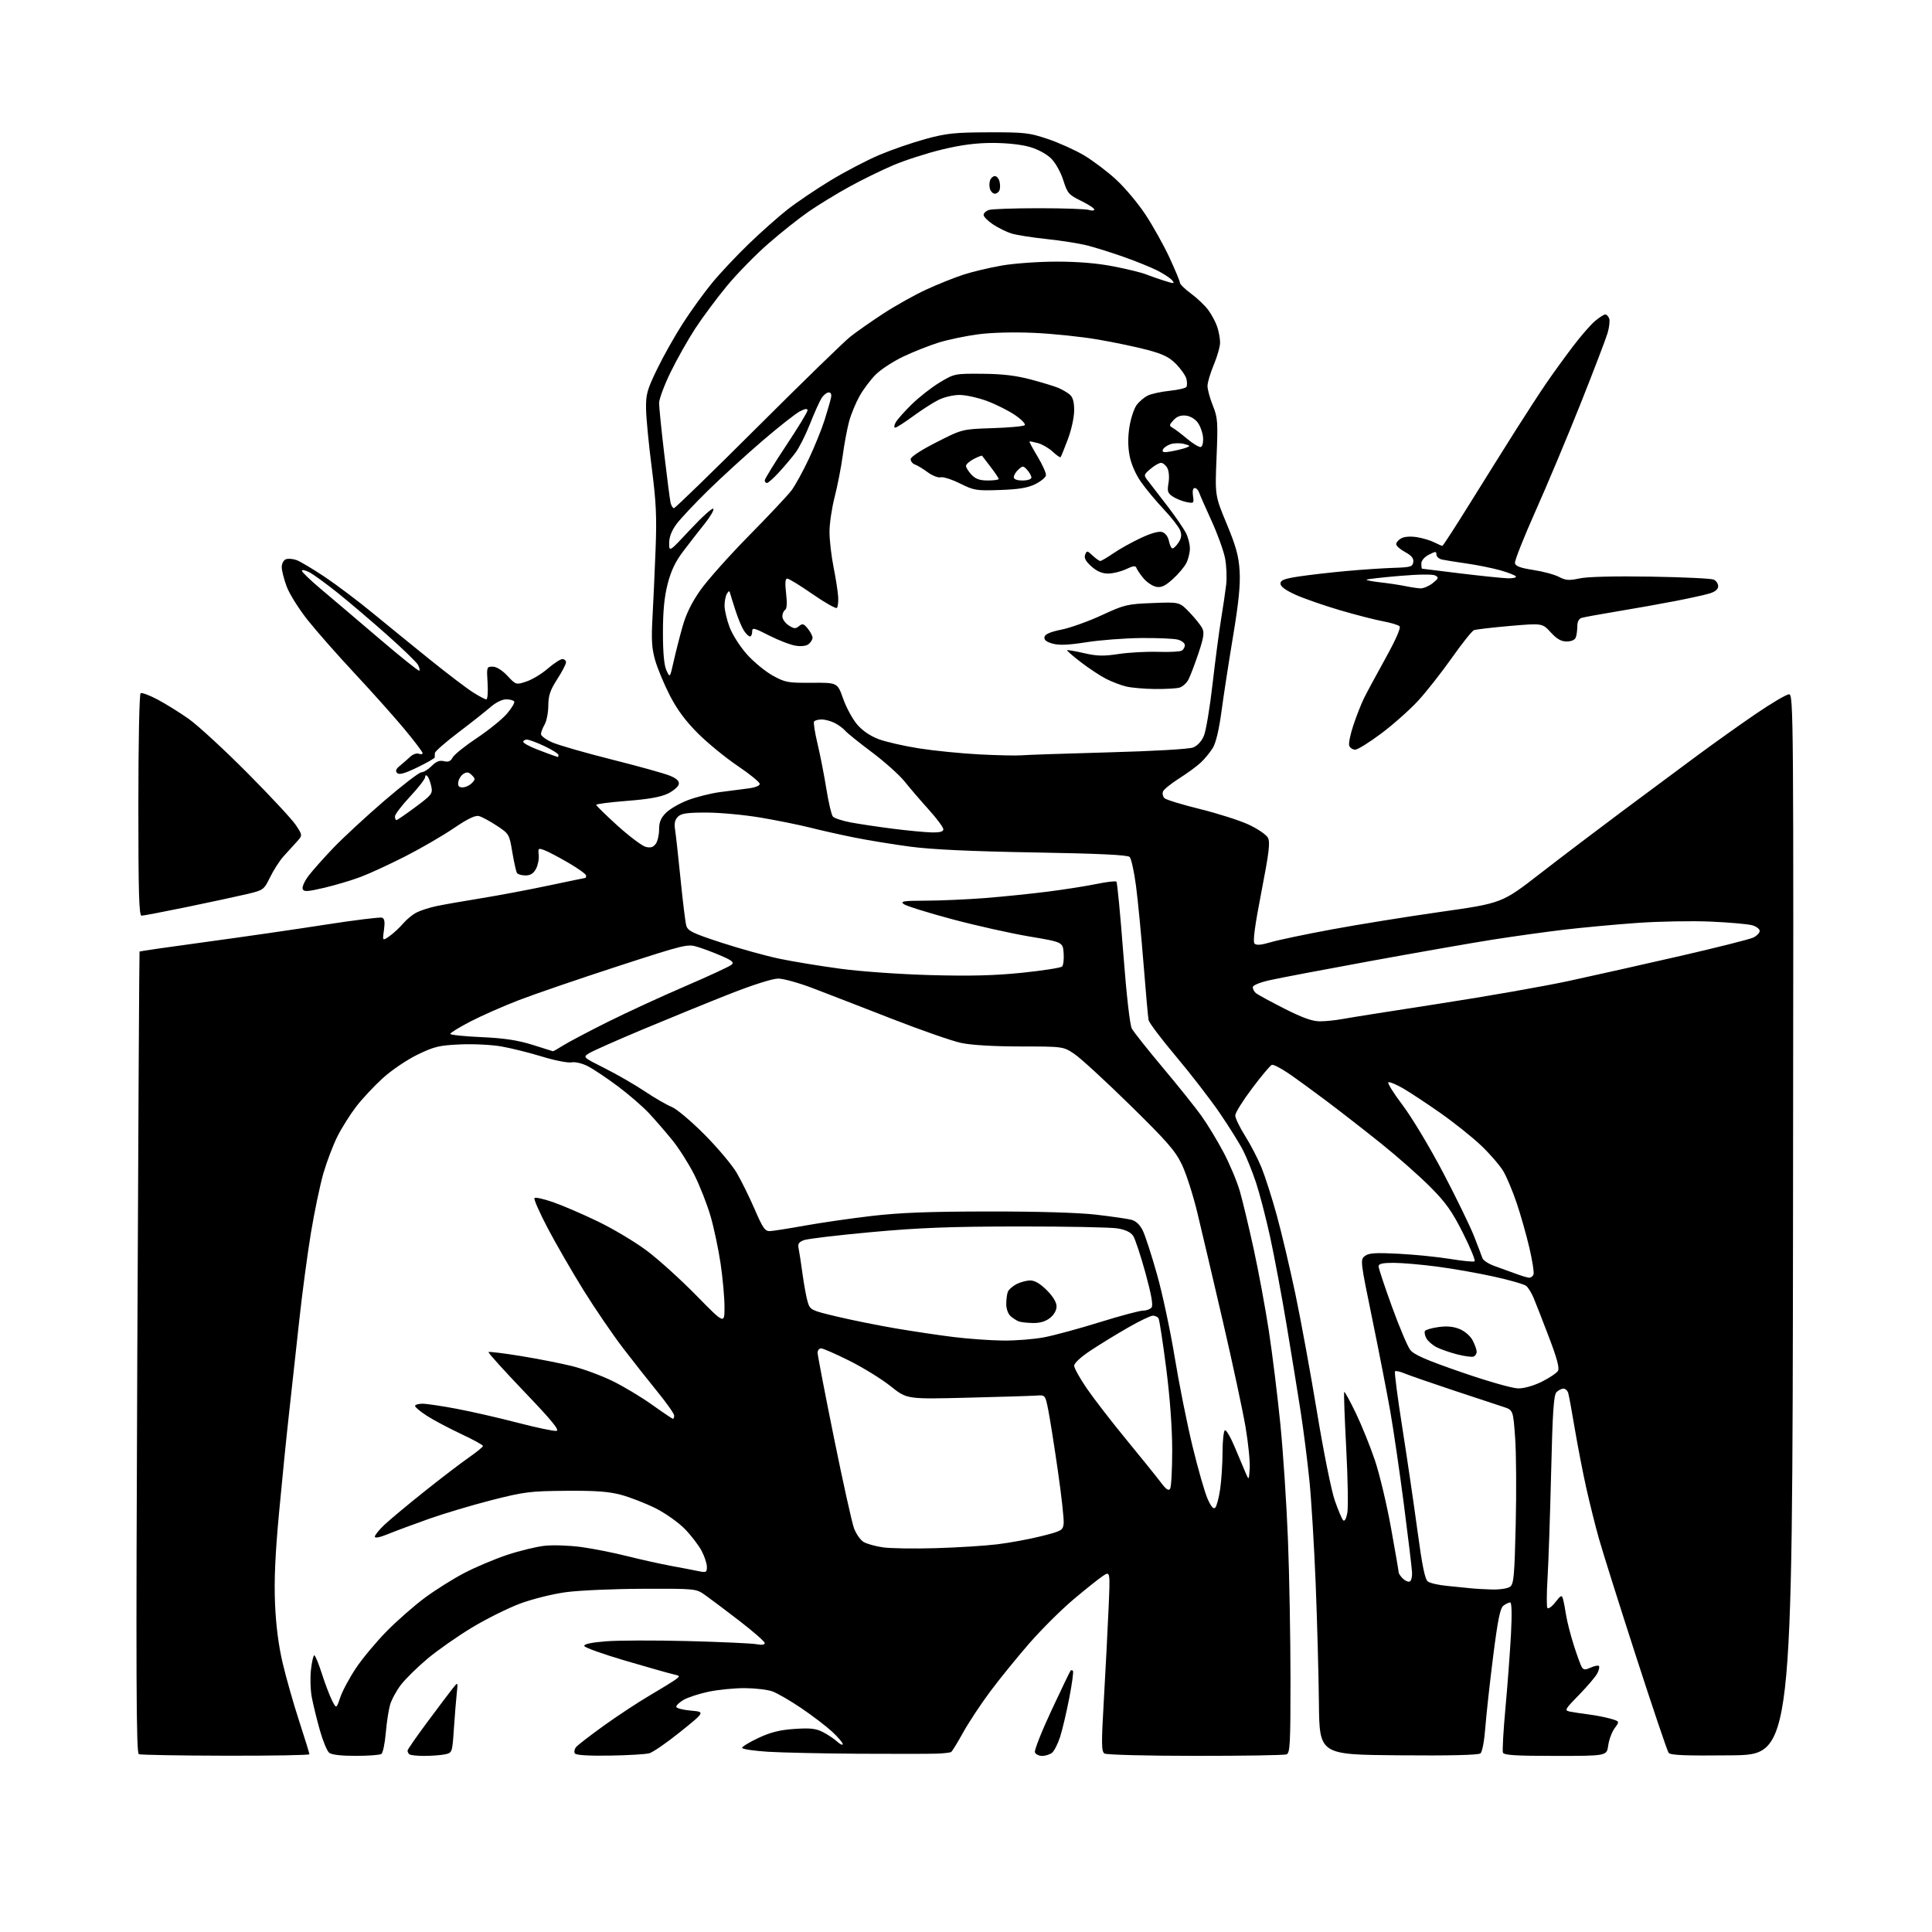 <?xml version="1.0" encoding="UTF-8" standalone="no"?>
<svg 
  version="1.1" 
  xmlns="http://www.w3.org/2000/svg" 
  xmlns:xlink="http://www.w3.org/1999/xlink" 
  xmlns:svg="http://www.w3.org/2000/svg"
  xmlns:rdf="http://www.w3.org/1999/02/22-rdf-syntax-ns#"
  xmlns:cc="http://creativecommons.org/ns#"
  xmlns:dc="http://purl.org/dc/elements/1.1/"
  viewBox="0 0 768 768"
  width="768"
  height="768"
>
<style>svg {background-color: white; }</style>"
<path stroke="none" fill="black" fill-rule="evenodd" d="M89.75,697.92C71.46,697.88 55.91,697.61 55.20,697.32C54.13,696.89 54.02,667.94 54.58,537.65C54.96,450.12 55.36,378.39 55.47,378.25C55.58,378.11 67.49,376.39 81.94,374.43C96.39,372.47 117.72,369.39 129.35,367.57C140.98,365.76 151.11,364.51 151.87,364.79C152.87,365.17 153.07,366.47 152.63,369.71C152.02,374.12 152.02,374.12 154.93,372.05C156.53,370.91 158.93,368.68 160.27,367.09C161.60,365.51 164.00,363.54 165.60,362.73C167.19,361.91 170.75,360.77 173.50,360.19C176.25,359.61 184.22,358.21 191.20,357.08C198.19,355.95 210.30,353.67 218.11,352.01C225.92,350.36 232.47,349.00 232.66,349.00C232.85,349.00 233.00,348.57 233.00,348.04C233.00,347.52 229.89,345.27 226.09,343.06C222.30,340.84 217.99,338.57 216.52,338.01C213.98,337.04 213.86,337.13 214.15,339.89C214.32,341.48 213.83,343.95 213.06,345.39C212.07,347.24 210.85,348.00 208.89,348.00C207.37,348.00 205.84,347.54 205.49,346.98C205.14,346.42 204.32,342.71 203.65,338.73C202.46,331.60 202.37,331.45 197.47,328.22C194.74,326.42 191.55,324.70 190.39,324.40C188.92,324.02 185.92,325.47 180.39,329.22C176.05,332.17 167.43,337.18 161.22,340.35C155.02,343.52 146.97,347.23 143.34,348.60C139.71,349.96 133.17,351.91 128.80,352.93C122.11,354.49 120.77,354.56 120.32,353.38C120.02,352.61 121.04,350.30 122.58,348.24C124.13,346.18 128.57,341.18 132.45,337.12C136.33,333.06 145.45,324.63 152.71,318.37C159.98,312.12 166.64,307.00 167.51,307.00C168.38,307.00 170.22,305.87 171.60,304.49C173.41,302.68 174.76,302.15 176.47,302.58C178.22,303.02 179.12,302.64 179.94,301.11C180.55,299.97 184.89,296.48 189.59,293.36C194.28,290.23 199.65,285.89 201.53,283.69C203.40,281.50 204.70,279.33 204.41,278.86C204.12,278.38 202.67,278.00 201.19,278.00C199.62,278.00 197.04,279.28 195.00,281.06C193.07,282.74 187.34,287.27 182.25,291.13C177.16,294.99 172.95,298.67 172.88,299.32C172.82,299.97 172.79,300.76 172.83,301.08C172.86,301.40 169.76,303.18 165.94,305.03C160.85,307.49 158.69,308.09 157.88,307.28C157.07,306.47 157.38,305.68 159.04,304.34C160.28,303.33 162.12,301.72 163.13,300.77C164.13,299.82 165.64,299.31 166.48,299.63C167.31,299.95 167.99,299.83 167.99,299.36C167.98,298.89 164.71,294.58 160.74,289.80C156.76,285.01 147.91,275.11 141.09,267.80C134.26,260.48 125.81,250.90 122.32,246.50C118.82,242.10 115.07,236.12 113.98,233.21C112.89,230.30 112.00,226.80 112.00,225.43C112.00,224.04 112.73,222.66 113.65,222.31C114.55,221.96 116.50,222.13 117.97,222.68C119.44,223.24 124.43,226.22 129.07,229.31C133.71,232.41 142.22,238.82 148.00,243.57C153.78,248.32 164.12,256.74 171.00,262.28C177.88,267.82 185.50,273.62 187.95,275.17C190.39,276.73 192.81,278.00 193.31,278.00C193.82,278.00 194.05,275.09 193.82,271.50C193.42,265.17 193.47,265.00 195.83,265.00C197.33,265.00 199.58,266.39 201.70,268.64C205.13,272.28 205.13,272.28 209.26,270.91C211.54,270.16 215.36,267.85 217.76,265.77C220.16,263.70 222.77,262.00 223.56,262.00C224.35,262.00 225.00,262.58 225.00,263.28C225.00,263.99 223.43,267.01 221.50,270.00C218.71,274.33 217.99,276.45 217.96,280.47C217.95,283.23 217.29,286.62 216.50,288.00C215.71,289.38 215.05,291.09 215.04,291.81C215.02,292.52 217.03,294.01 219.52,295.11C222.00,296.21 232.70,299.29 243.30,301.95C253.89,304.61 264.27,307.50 266.36,308.38C269.03,309.49 270.06,310.49 269.83,311.73C269.65,312.70 267.70,314.38 265.50,315.46C262.70,316.82 257.82,317.70 249.25,318.36C242.51,318.89 237.00,319.59 237.00,319.93C237.00,320.28 240.84,324.02 245.53,328.27C250.22,332.51 255.24,336.27 256.68,336.64C258.61,337.12 259.67,336.80 260.66,335.46C261.40,334.45 262.00,331.87 262.00,329.73C262.00,326.82 262.69,325.15 264.76,323.08C266.28,321.56 270.22,319.30 273.51,318.05C276.81,316.81 282.43,315.39 286.00,314.90C289.57,314.41 294.64,313.76 297.25,313.44C300.10,313.10 302.00,312.37 302.00,311.62C302.00,310.93 298.06,307.71 293.25,304.47C288.44,301.23 281.33,295.41 277.45,291.54C272.54,286.63 269.16,282.08 266.29,276.50C264.03,272.10 261.41,265.83 260.47,262.58C259.10,257.84 258.88,254.43 259.37,245.58C259.71,239.48 260.26,227.30 260.60,218.50C261.11,205.35 260.83,199.54 259.07,185.87C257.89,176.73 256.88,166.28 256.82,162.65C256.72,156.75 257.19,155.05 261.20,146.75C263.67,141.64 268.30,133.42 271.48,128.49C274.66,123.55 279.86,116.36 283.03,112.51C286.19,108.65 292.77,101.66 297.64,96.96C302.51,92.26 309.46,86.09 313.09,83.25C316.71,80.41 324.42,75.21 330.22,71.69C336.02,68.18 344.76,63.61 349.63,61.56C354.51,59.50 362.77,56.65 368.00,55.23C376.25,52.98 379.54,52.64 393.00,52.60C407.26,52.56 409.14,52.77 416.50,55.25C420.90,56.73 427.37,59.65 430.87,61.72C434.38,63.80 440.11,68.12 443.61,71.33C447.11,74.53 452.40,80.83 455.36,85.33C458.33,89.82 462.61,97.50 464.88,102.39C467.14,107.28 469.02,111.78 469.04,112.39C469.06,113.00 471.06,114.96 473.48,116.73C475.90,118.51 478.97,121.44 480.30,123.23C481.63,125.03 483.24,128.03 483.86,129.90C484.49,131.77 485.00,134.59 485.00,136.18C485.00,137.76 483.88,141.73 482.50,145.00C481.13,148.27 480.00,152.06 480.00,153.43C480.00,154.80 480.95,158.31 482.12,161.21C484.07,166.08 484.18,167.71 483.60,181.76C482.97,197.02 482.97,197.02 487.64,208.26C491.37,217.25 492.40,221.00 492.77,227.00C493.10,232.48 492.40,239.49 490.15,253.00C488.45,263.18 486.38,276.61 485.55,282.86C484.57,290.15 483.33,295.34 482.08,297.36C481.01,299.09 478.87,301.69 477.32,303.14C475.77,304.60 471.89,307.44 468.69,309.46C465.50,311.48 462.63,313.81 462.31,314.63C461.99,315.46 462.25,316.65 462.87,317.27C463.50,317.90 469.86,319.85 477.01,321.61C484.16,323.38 492.90,326.17 496.42,327.82C499.95,329.47 503.36,331.80 504.01,333.01C504.97,334.80 504.48,338.81 501.41,354.63C498.77,368.25 497.96,374.36 498.70,375.10C499.44,375.84 501.36,375.67 505.13,374.55C508.08,373.67 519.05,371.37 529.50,369.44C539.95,367.50 559.43,364.37 572.78,362.47C597.07,359.02 597.07,359.02 612.28,347.22C620.65,340.73 635.38,329.56 645.00,322.39C654.62,315.23 667.90,305.36 674.50,300.48C681.10,295.59 691.64,288.09 697.92,283.80C704.20,279.51 710.16,276.00 711.17,276.00C712.94,276.00 713.00,282.97 712.75,486.75C712.50,697.50 712.50,697.50 688.39,697.77C669.84,697.97 664.05,697.74 663.30,696.77C662.77,696.07 656.88,678.62 650.21,658.00C643.54,637.38 636.95,616.45 635.56,611.50C634.17,606.55 631.92,597.55 630.57,591.50C629.22,585.45 627.17,574.88 626.01,568.00C624.86,561.12 623.68,554.71 623.39,553.75C623.10,552.79 622.25,552.00 621.50,552.00C620.76,552.00 619.51,552.63 618.73,553.41C617.62,554.52 617.17,561.22 616.59,585.66C616.18,602.62 615.54,621.38 615.17,627.35C614.80,633.31 614.78,638.64 615.11,639.18C615.45,639.72 616.86,638.72 618.25,636.94C620.48,634.09 620.84,633.93 621.31,635.61C621.61,636.65 622.16,639.52 622.54,642.00C622.92,644.48 624.30,649.88 625.61,654.00C626.92,658.12 628.37,662.09 628.84,662.80C629.51,663.84 630.22,663.86 632.34,662.89C633.81,662.22 635.27,661.93 635.59,662.25C635.90,662.57 635.62,663.88 634.97,665.16C634.31,666.45 631.05,670.29 627.73,673.69C621.98,679.57 621.80,679.91 624.09,680.39C625.41,680.66 628.75,681.17 631.50,681.51C634.25,681.86 638.16,682.62 640.18,683.20C643.86,684.27 643.86,684.27 641.85,686.98C640.75,688.47 639.60,691.56 639.29,693.85C638.74,698.00 638.74,698.00 618.34,698.00C602.50,698.00 597.83,697.71 597.44,696.70C597.16,695.98 597.61,687.99 598.44,678.95C599.27,669.90 600.25,656.76 600.63,649.75C601.05,641.79 600.94,637.00 600.34,637.00C599.81,637.00 598.61,637.56 597.67,638.25C596.33,639.23 595.43,643.64 593.54,658.50C592.22,668.95 590.82,681.66 590.44,686.73C590.04,692.06 589.22,696.40 588.50,697.00C587.69,697.67 576.35,697.94 555.88,697.76C524.50,697.50 524.50,697.50 524.29,677.00C524.17,665.73 523.59,644.35 523.00,629.50C522.40,614.65 521.29,596.20 520.51,588.50C519.74,580.80 518.16,568.42 517.01,561.00C515.86,553.58 513.34,538.05 511.41,526.50C509.48,514.95 506.54,499.26 504.88,491.64C503.21,484.02 500.70,474.35 499.30,470.14C497.90,465.94 495.62,460.25 494.24,457.50C492.86,454.75 488.66,448.00 484.90,442.50C481.14,437.00 473.32,426.88 467.53,420.00C461.73,413.12 456.81,406.60 456.58,405.50C456.36,404.40 455.45,394.27 454.56,383.00C453.67,371.73 452.33,357.85 451.58,352.16C450.83,346.48 449.70,341.30 449.06,340.66C448.25,339.85 436.98,339.31 411.20,338.86C386.20,338.43 370.51,337.70 362.00,336.58C355.12,335.67 345.00,334.02 339.50,332.91C334.00,331.80 326.06,330.02 321.87,328.95C317.67,327.89 308.89,326.12 302.37,325.01C295.84,323.91 286.14,323.01 280.82,323.01C273.10,323.00 270.80,323.34 269.47,324.67C268.27,325.87 267.96,327.34 268.35,329.79C268.66,331.69 269.63,340.50 270.52,349.37C271.40,358.24 272.43,366.60 272.81,367.95C273.42,370.06 275.32,370.98 286.80,374.73C294.10,377.11 304.45,379.98 309.79,381.10C315.13,382.22 326.02,384.01 334.00,385.08C342.22,386.19 357.81,387.29 370.00,387.62C385.80,388.05 395.44,387.80 406.38,386.68C414.56,385.83 421.68,384.72 422.19,384.21C422.71,383.69 422.99,381.30 422.81,378.89C422.50,374.51 422.50,374.51 409.09,372.25C401.71,371.01 387.87,367.91 378.34,365.36C368.80,362.81 360.21,360.12 359.25,359.39C357.76,358.26 359.07,358.06 368.10,358.03C373.94,358.01 384.51,357.54 391.60,356.99C398.70,356.43 409.90,355.28 416.50,354.44C423.10,353.60 431.81,352.23 435.85,351.40C439.90,350.56 443.48,350.14 443.80,350.47C444.13,350.79 445.35,363.53 446.51,378.78C447.81,395.71 449.14,407.43 449.93,408.90C450.65,410.22 456.18,417.19 462.23,424.40C468.29,431.60 475.20,440.24 477.60,443.60C480.00,446.95 483.95,453.48 486.39,458.10C488.83,462.72 491.74,469.65 492.85,473.50C493.96,477.35 496.44,487.70 498.36,496.50C500.28,505.30 502.99,519.92 504.38,529.00C505.77,538.08 507.82,554.73 508.95,566.00C510.07,577.27 511.44,597.98 511.98,612.00C512.53,626.02 512.98,650.84 512.99,667.14C513.00,693.26 512.81,696.86 511.42,697.39C510.55,697.73 494.24,697.99 475.17,697.98C456.02,697.98 439.85,697.56 439.06,697.06C437.81,696.27 437.78,693.29 438.82,675.32C439.48,663.87 440.31,647.76 440.67,639.53C441.33,624.55 441.33,624.55 438.44,626.45C436.85,627.49 431.60,631.68 426.77,635.75C421.94,639.82 414.05,647.66 409.24,653.17C404.44,658.68 397.42,667.31 393.66,672.35C389.91,677.38 385.03,684.76 382.83,688.75C380.63,692.73 378.49,696.20 378.08,696.45C377.67,696.71 375.12,697.00 372.41,697.10C369.71,697.20 355.80,697.22 341.50,697.14C327.20,697.05 310.89,696.70 305.25,696.35C299.61,695.99 295.00,695.30 295.00,694.80C295.00,694.30 297.93,692.53 301.50,690.85C306.34,688.59 309.99,687.67 315.80,687.28C322.01,686.85 324.30,687.10 327.05,688.49C328.95,689.45 331.51,691.16 332.75,692.29C333.99,693.42 335.00,693.88 335.00,693.30C335.00,692.73 333.07,690.47 330.71,688.30C328.35,686.12 322.83,681.92 318.46,678.97C314.08,676.01 308.93,673.03 307.00,672.34C305.07,671.65 300.12,671.08 296.00,671.06C291.88,671.05 285.41,671.69 281.64,672.49C277.87,673.29 273.42,674.74 271.74,675.72C270.06,676.70 268.75,677.95 268.83,678.50C268.90,679.05 271.51,679.73 274.63,680.00C280.29,680.50 280.29,680.50 270.54,688.35C265.18,692.67 259.60,696.53 258.14,696.94C256.69,697.35 249.57,697.77 242.33,697.88C233.77,698.01 228.93,697.70 228.50,696.99C228.13,696.40 228.37,695.26 229.02,694.47C229.68,693.68 234.66,689.84 240.08,685.94C245.51,682.04 253.67,676.67 258.22,674.00C262.78,671.33 267.40,668.48 268.50,667.67C270.44,666.23 270.41,666.17 267.50,665.51C265.85,665.14 257.34,662.72 248.58,660.15C239.82,657.57 232.49,654.96 232.28,654.33C232.02,653.57 234.81,652.95 240.65,652.46C245.46,652.06 260.22,652.01 273.45,652.35C286.68,652.70 298.96,653.26 300.75,653.60C302.79,653.99 304.00,653.83 304.00,653.15C304.00,652.56 299.45,648.57 293.89,644.29C288.33,640.00 282.17,635.38 280.21,634.00C276.67,631.52 276.48,631.50 255.57,631.57C243.98,631.60 230.22,632.21 225.00,632.91C219.62,633.64 211.70,635.61 206.73,637.46C201.91,639.26 193.30,643.55 187.60,646.99C181.90,650.42 173.94,656.00 169.92,659.37C165.89,662.75 161.13,667.43 159.34,669.78C157.55,672.13 155.61,675.73 155.03,677.78C154.45,679.82 153.69,684.88 153.34,689.00C152.98,693.12 152.20,696.83 151.60,697.23C150.99,697.64 146.42,697.98 141.44,697.98C135.66,697.99 131.83,697.55 130.85,696.75C130.01,696.06 128.33,692.01 127.13,687.74C125.93,683.48 124.50,677.63 123.95,674.74C123.40,671.86 123.25,666.91 123.61,663.75C123.97,660.59 124.56,658.00 124.93,658.00C125.30,658.00 126.65,661.26 127.93,665.25C129.20,669.24 131.02,674.03 131.97,675.91C133.70,679.31 133.70,679.31 135.29,674.65C136.17,672.08 138.99,666.85 141.56,663.01C144.13,659.18 149.60,652.63 153.71,648.45C157.81,644.28 164.64,638.29 168.87,635.15C173.11,632.01 180.19,627.56 184.62,625.26C189.04,622.96 196.67,619.74 201.58,618.10C206.49,616.47 213.20,614.83 216.50,614.47C219.80,614.11 226.32,614.33 231.00,614.96C235.68,615.59 244.00,617.24 249.50,618.63C255.00,620.01 262.88,621.76 267.00,622.51C271.12,623.27 275.96,624.19 277.75,624.57C280.70,625.19 281.00,625.03 281.00,622.86C281.00,621.55 280.06,618.68 278.90,616.49C277.75,614.29 274.76,610.39 272.25,607.81C269.71,605.20 264.54,601.54 260.60,599.56C256.69,597.61 250.57,595.22 247.00,594.25C241.99,592.90 236.94,592.53 225.00,592.62C210.73,592.73 208.39,593.03 195.50,596.31C187.80,598.27 176.55,601.63 170.50,603.77C164.45,605.91 157.14,608.63 154.25,609.81C151.00,611.15 149.00,611.54 149.00,610.85C149.00,610.24 150.69,608.14 152.75,606.19C154.81,604.23 161.90,598.32 168.50,593.05C175.10,587.78 183.08,581.68 186.24,579.48C189.39,577.29 191.98,575.18 191.99,574.80C191.99,574.41 188.07,572.26 183.27,570.01C178.47,567.76 172.40,564.54 169.77,562.85C167.15,561.17 165.00,559.39 165.00,558.90C165.00,558.40 166.33,558.00 167.95,558.00C169.57,558.00 175.76,558.92 181.70,560.05C187.64,561.18 198.54,563.67 205.93,565.60C213.32,567.52 220.18,568.96 221.19,568.80C222.56,568.57 219.32,564.64 208.39,553.21C200.34,544.80 193.95,537.71 194.20,537.47C194.44,537.22 200.24,537.94 207.07,539.05C213.91,540.16 223.09,541.97 227.47,543.06C231.85,544.15 239.05,546.81 243.47,548.97C247.89,551.13 255.00,555.39 259.27,558.45C263.54,561.50 267.26,564.00 267.52,564.00C267.78,564.00 268.00,563.42 268.00,562.71C268.00,561.99 265.08,557.83 261.52,553.46C257.95,549.08 251.71,541.17 247.66,535.88C243.60,530.59 236.54,520.24 231.96,512.88C227.39,505.52 220.98,494.41 217.71,488.20C214.45,481.98 212.08,476.59 212.45,476.22C212.82,475.85 216.13,476.59 219.81,477.86C223.49,479.13 231.49,482.57 237.59,485.51C243.69,488.45 252.47,493.69 257.09,497.15C261.72,500.61 270.56,508.61 276.75,514.92C288.00,526.40 288.00,526.40 288.00,519.58C288.00,515.83 287.30,508.06 286.45,502.32C285.60,496.58 283.80,488.07 282.45,483.41C281.09,478.75 278.20,471.38 276.02,467.03C273.83,462.69 269.92,456.51 267.33,453.32C264.74,450.12 260.56,445.30 258.06,442.60C255.55,439.91 249.93,435.04 245.56,431.78C241.19,428.52 235.84,424.94 233.67,423.83C231.39,422.67 228.65,422.03 227.16,422.31C225.75,422.58 220.52,421.55 215.55,420.03C210.57,418.50 203.32,416.69 199.43,416.00C195.52,415.30 188.15,414.93 182.93,415.17C174.61,415.54 172.62,416.02 166.00,419.22C161.81,421.25 155.74,425.35 152.23,428.52C148.78,431.65 144.01,436.75 141.62,439.85C139.23,442.96 135.87,448.29 134.15,451.70C132.43,455.12 129.92,461.71 128.57,466.35C127.23,470.99 124.98,481.70 123.59,490.14C122.20,498.59 120.13,514.05 119.00,524.50C117.86,534.95 116.06,551.38 114.99,561.00C113.91,570.62 112.08,588.85 110.91,601.50C109.39,617.88 108.94,628.24 109.33,637.50C109.69,646.06 110.72,654.09 112.34,661.00C113.69,666.77 116.64,677.16 118.90,684.09C121.15,691.01 123.00,696.97 123.00,697.34C123.00,697.70 108.04,697.96 89.75,697.92zM168.54,698.00C165.68,698.00 163.03,697.70 162.67,697.33C162.30,696.97 162.00,696.32 162.00,695.90C162.00,695.48 165.49,690.44 169.75,684.71C174.01,678.97 178.53,672.98 179.78,671.39C182.07,668.50 182.07,668.50 181.58,673.00C181.31,675.48 180.79,681.84 180.43,687.15C179.78,696.79 179.78,696.79 176.76,697.40C175.11,697.73 171.41,698.00 168.54,698.00zM414.28,698.00C412.99,698.00 411.69,697.36 411.39,696.58C411.09,695.80 414.07,688.26 418.01,679.83C421.95,671.40 425.36,664.31 425.59,664.08C425.81,663.85 426.23,663.90 426.52,664.19C426.81,664.47 426.14,669.36 425.04,675.04C423.94,680.72 422.30,687.65 421.41,690.44C420.51,693.22 419.06,696.06 418.20,696.75C417.33,697.44 415.56,698.00 414.28,698.00zM593.06,631.85C596.18,631.93 599.35,631.45 600.29,630.75C601.75,629.67 602.04,626.40 602.52,606.00C602.83,593.08 602.73,577.55 602.29,571.50C601.50,560.50 601.50,560.50 597.50,559.22C595.30,558.51 586.30,555.54 577.50,552.61C568.70,549.68 560.05,546.68 558.29,545.94C556.52,545.20 554.83,544.83 554.54,545.13C554.24,545.43 555.55,555.53 557.45,567.58C559.35,579.64 562.05,598.05 563.46,608.50C565.34,622.48 566.44,627.81 567.61,628.68C568.48,629.33 571.96,630.12 575.35,630.43C578.73,630.74 582.85,631.16 584.50,631.35C586.15,631.54 590.00,631.77 593.06,631.85zM560.37,628.69C560.99,628.46 561.41,626.76 561.30,624.89C561.19,623.03 559.73,610.92 558.06,598.00C556.39,585.08 553.95,568.42 552.65,561.00C551.34,553.58 548.10,536.98 545.46,524.12C540.75,501.23 540.68,500.70 542.57,499.27C544.12,498.08 546.75,497.91 556.00,498.39C562.33,498.72 571.52,499.64 576.42,500.44C581.33,501.25 585.71,501.68 586.16,501.40C586.60,501.13 584.54,496.09 581.58,490.20C577.19,481.48 574.78,478.08 568.55,471.81C564.34,467.58 555.64,459.89 549.20,454.72C542.77,449.56 533.00,441.95 527.50,437.81C522.00,433.67 515.07,428.63 512.09,426.61C509.12,424.59 506.19,423.09 505.59,423.29C504.99,423.48 501.47,427.65 497.78,432.57C494.08,437.48 491.04,442.35 491.03,443.39C491.01,444.43 492.78,448.10 494.95,451.54C497.12,454.98 500.06,460.65 501.48,464.15C502.90,467.64 505.62,476.12 507.51,483.00C509.41,489.88 512.76,504.05 514.96,514.50C517.15,524.95 521.02,546.10 523.56,561.50C526.12,577.05 529.25,592.60 530.60,596.46C531.93,600.29 533.44,603.84 533.94,604.34C534.50,604.90 535.14,603.75 535.58,601.42C535.98,599.30 535.78,587.70 535.14,575.63C534.50,563.57 534.14,553.53 534.35,553.32C534.55,553.11 536.63,556.89 538.96,561.72C541.28,566.55 544.70,575.00 546.55,580.50C548.40,586.00 551.28,598.10 552.95,607.39C554.63,616.67 556.00,624.63 556.00,625.06C556.00,625.50 556.73,626.58 557.62,627.47C558.50,628.36 559.74,628.91 560.37,628.69zM372.00,615.42C380.52,615.17 391.51,614.48 396.41,613.89C401.32,613.30 409.19,611.84 413.91,610.66C421.99,608.63 422.52,608.33 422.82,605.67C423.00,604.12 421.97,594.67 420.52,584.67C419.08,574.68 417.36,563.80 416.70,560.50C415.50,554.50 415.50,554.50 412.00,554.76C410.07,554.90 397.70,555.28 384.50,555.61C360.50,556.21 360.50,556.21 354.08,551.07C350.55,548.25 343.20,543.70 337.74,540.97C332.28,538.24 327.18,536.00 326.41,536.00C325.63,536.00 325.00,536.79 325.01,537.75C325.01,538.71 327.93,553.90 331.50,571.50C335.07,589.10 338.66,605.30 339.48,607.50C340.30,609.70 341.99,612.14 343.23,612.91C344.46,613.68 347.96,614.67 350.99,615.10C354.02,615.53 363.48,615.68 372.00,615.42zM483.08,599.32C483.65,598.75 484.53,595.41 485.04,591.89C485.54,588.38 485.97,581.81 485.98,577.31C485.99,572.80 486.41,568.87 486.91,568.56C487.40,568.25 489.20,571.32 490.89,575.38C492.58,579.44 494.52,584.06 495.21,585.63C496.45,588.49 496.45,588.48 496.78,583.73C496.96,581.10 496.21,573.68 495.12,567.23C494.02,560.78 489.94,541.77 486.05,525.00C482.15,508.23 477.61,488.88 475.95,482.00C474.29,475.12 471.55,466.57 469.85,463.00C467.22,457.49 464.07,453.86 449.13,439.21C439.43,429.70 429.51,420.59 427.08,418.96C422.66,416.00 422.66,416.00 405.58,415.98C394.79,415.97 386.11,415.45 382.00,414.57C378.43,413.80 366.05,409.49 354.50,404.98C342.95,400.48 328.92,395.04 323.31,392.90C317.71,390.75 311.43,389.00 309.36,389.00C307.10,389.00 299.35,391.46 290.04,395.12C281.50,398.49 265.95,404.83 255.50,409.21C245.05,413.59 235.41,417.87 234.09,418.72C231.69,420.25 231.72,420.29 240.41,424.65C245.21,427.06 252.37,431.19 256.32,433.83C260.27,436.47 265.07,439.25 267.00,440.01C268.93,440.77 274.77,445.70 280.00,450.95C285.23,456.20 291.00,463.07 292.84,466.20C294.68,469.34 297.90,475.86 299.99,480.70C303.29,488.32 304.11,489.48 306.15,489.38C307.44,489.31 313.68,488.33 320.00,487.19C326.32,486.05 338.25,484.33 346.50,483.36C357.72,482.05 369.43,481.60 393.00,481.58C412.67,481.56 428.71,482.04 435.72,482.85C441.89,483.57 448.19,484.48 449.72,484.87C451.53,485.34 453.11,486.83 454.26,489.13C455.22,491.08 457.78,498.94 459.93,506.59C462.09,514.24 465.25,529.05 466.96,539.50C468.67,549.95 471.85,565.86 474.03,574.85C476.21,583.84 478.90,593.25 480.02,595.77C481.41,598.93 482.37,600.03 483.08,599.32zM465.14,591.80C465.60,591.09 465.97,584.20 465.97,576.50C465.96,567.62 465.09,555.66 463.57,543.80C462.25,533.51 460.88,524.62 460.53,524.05C460.17,523.47 459.17,523.00 458.29,523.00C457.41,523.00 453.05,525.08 448.60,527.63C444.14,530.18 437.46,534.26 433.75,536.71C429.69,539.38 427.00,541.85 427.00,542.90C427.00,543.86 429.30,547.99 432.12,552.07C434.93,556.16 442.04,565.35 447.92,572.50C453.80,579.65 459.89,587.21 461.46,589.30C463.55,592.09 464.54,592.76 465.14,591.80zM603.50,551.91C605.89,551.93 609.70,550.84 612.95,549.22C615.94,547.72 618.81,545.80 619.32,544.94C619.98,543.84 618.91,539.86 615.69,531.44C613.19,524.87 610.46,517.89 609.63,515.92C608.80,513.95 607.48,511.81 606.70,511.17C605.93,510.52 600.18,508.87 593.93,507.49C587.68,506.10 577.47,504.30 571.23,503.49C565.00,502.67 557.22,502.00 553.95,502.00C549.56,502.00 548.00,502.36 548.00,503.38C548.00,504.14 550.39,511.34 553.31,519.38C556.23,527.43 559.49,535.16 560.56,536.56C562.05,538.52 566.76,540.58 581.00,545.50C591.50,549.13 601.23,551.90 603.50,551.91zM585.75,539.26C585.06,539.52 582.13,539.13 579.23,538.38C576.33,537.64 572.63,536.34 571.01,535.51C569.39,534.67 567.58,533.07 566.98,531.97C566.39,530.86 566.15,529.56 566.45,529.07C566.76,528.59 569.19,527.89 571.86,527.52C575.22,527.06 577.81,527.31 580.29,528.35C582.35,529.21 584.53,531.13 585.43,532.87C586.30,534.54 587.00,536.55 587.00,537.34C587.00,538.14 586.44,539.00 585.75,539.26zM398.66,532.89C403.70,532.95 411.13,532.36 415.16,531.58C419.20,530.80 429.12,528.10 437.22,525.58C445.32,523.06 453.02,521.00 454.35,521.00C455.67,521.00 457.21,520.44 457.76,519.75C458.45,518.89 457.70,514.65 455.33,506.00C453.44,499.12 451.25,492.52 450.47,491.31C449.51,489.85 447.47,488.86 444.27,488.31C441.65,487.87 423.98,487.52 405.00,487.54C377.63,487.57 365.50,488.04 346.32,489.79C333.01,491.01 320.97,492.44 319.54,492.98C317.54,493.74 317.07,494.48 317.45,496.23C317.72,497.48 318.43,502.10 319.03,506.50C319.63,510.90 320.56,515.93 321.11,517.68C322.07,520.74 322.49,520.94 332.80,523.38C338.69,524.78 349.12,526.88 356.00,528.05C362.88,529.22 373.23,530.77 379.00,531.48C384.77,532.20 393.62,532.83 398.66,532.89zM410.62,525.92C408.35,525.88 405.82,525.59 405.00,525.29C404.18,524.99 402.71,524.05 401.75,523.21C400.75,522.35 400.00,520.29 400.00,518.43C400.00,516.63 400.28,514.44 400.62,513.54C400.96,512.65 402.52,511.27 404.07,510.46C405.63,509.66 408.10,509.00 409.57,509.00C411.33,509.00 413.55,510.31 416.12,512.88C418.59,515.36 420.00,517.69 420.00,519.31C420.00,520.87 418.98,522.66 417.37,523.93C415.61,525.31 413.36,525.97 410.62,525.92zM607.78,507.90C608.49,507.96 609.30,507.38 609.59,506.63C609.88,505.87 609.13,501.06 607.93,495.93C606.73,490.81 604.46,482.82 602.89,478.18C601.32,473.54 598.95,467.89 597.62,465.62C596.29,463.36 592.34,458.77 588.85,455.44C585.36,452.11 578.00,446.24 572.50,442.38C567.00,438.53 560.34,434.14 557.71,432.62C555.07,431.10 552.46,430.01 551.91,430.20C551.36,430.38 553.89,434.47 557.54,439.29C561.23,444.16 568.39,456.10 573.68,466.18C578.91,476.16 584.43,487.51 585.96,491.41C587.48,495.31 588.98,499.24 589.29,500.14C589.60,501.04 591.80,502.46 594.18,503.29C596.55,504.13 600.30,505.48 602.50,506.31C604.70,507.13 607.08,507.85 607.78,507.90zM219.77,417.88C219.92,417.95 221.76,416.91 223.87,415.58C225.98,414.25 233.96,410.04 241.60,406.22C249.25,402.41 263.15,396.00 272.50,391.99C281.85,387.97 290.09,384.15 290.81,383.49C291.86,382.54 291.06,381.84 286.81,380.00C283.89,378.73 279.62,377.12 277.32,376.41C273.26,375.18 272.35,375.40 245.33,384.18C230.03,389.16 212.40,395.20 206.16,397.61C199.92,400.02 191.26,403.85 186.91,406.11C182.56,408.37 179.00,410.56 179.00,410.98C179.00,411.39 184.51,411.97 191.25,412.27C200.28,412.67 205.60,413.46 211.50,415.28C215.90,416.64 219.62,417.81 219.77,417.88zM524.61,405.99C526.88,406.00 530.93,405.58 533.61,405.08C536.30,404.57 553.58,401.84 572.00,399.00C590.42,396.17 613.60,392.10 623.50,389.97C633.40,387.83 653.39,383.35 667.93,380.01C682.46,376.67 695.51,373.38 696.93,372.71C698.34,372.03 699.50,370.84 699.50,370.06C699.50,369.28 698.15,368.26 696.50,367.80C694.85,367.33 687.42,366.68 680.00,366.35C672.58,366.02 659.30,366.26 650.50,366.90C641.70,367.53 628.65,368.75 621.50,369.60C614.35,370.45 601.75,372.21 593.50,373.50C585.25,374.80 563.42,378.62 545.00,381.99C526.58,385.36 508.46,388.80 504.75,389.64C500.67,390.56 498.00,391.67 498.00,392.46C498.00,393.17 498.57,394.23 499.26,394.80C499.96,395.38 505.02,398.13 510.51,400.92C517.68,404.55 521.66,405.99 524.61,405.99zM56.28,364.00C55.26,364.00 55.00,355.05 55.00,320.06C55.00,295.04 55.39,275.88 55.90,275.56C56.40,275.25 59.41,276.37 62.58,278.04C65.76,279.72 71.32,283.17 74.93,285.71C78.54,288.25 89.02,297.88 98.20,307.12C107.39,316.35 116.12,325.74 117.61,327.99C120.31,332.07 120.31,332.07 117.82,334.78C116.45,336.28 114.11,338.85 112.63,340.50C111.15,342.15 108.79,345.82 107.39,348.66C104.90,353.74 104.74,353.85 98.18,355.41C94.50,356.28 83.86,358.57 74.53,360.50C65.19,362.42 56.98,364.00 56.28,364.00zM370.25,330.89C373.64,330.97 375.00,330.61 375.00,329.64C375.00,328.90 372.41,325.41 369.24,321.89C366.07,318.38 361.74,313.34 359.63,310.70C357.51,308.05 351.62,302.78 346.54,298.98C341.45,295.17 336.70,291.34 335.97,290.46C335.24,289.59 333.40,288.22 331.87,287.43C330.35,286.65 327.98,286.00 326.61,286.00C325.24,286.00 323.88,286.38 323.60,286.84C323.31,287.31 323.93,291.29 324.99,295.69C326.04,300.09 327.61,308.12 328.48,313.53C329.35,318.94 330.51,323.91 331.07,324.58C331.62,325.24 334.86,326.31 338.28,326.95C341.70,327.58 349.23,328.71 355.00,329.44C360.77,330.17 367.64,330.83 370.25,330.89zM157.59,326.00C157.92,326.00 161.31,323.67 165.13,320.83C171.68,315.96 172.05,315.48 171.44,312.58C171.08,310.89 170.39,309.07 169.89,308.55C169.34,307.96 169.00,308.10 169.00,308.92C169.00,309.65 166.30,313.13 163.00,316.66C159.70,320.19 157.00,323.73 157.00,324.54C157.00,325.34 157.27,326.00 157.59,326.00zM183.86,313.00C184.96,313.00 186.60,312.26 187.50,311.36C189.00,309.86 189.01,309.58 187.55,308.12C186.34,306.91 185.55,306.79 184.23,307.62C183.28,308.22 182.36,309.67 182.18,310.85C181.94,312.44 182.38,313.00 183.86,313.00zM221.75,300.92C221.89,300.96 222.00,300.60 222.00,300.12C222.00,299.63 219.51,298.06 216.47,296.62C213.43,295.18 210.28,294.00 209.47,294.00C208.66,294.00 208.00,294.40 208.00,294.88C208.00,295.37 210.36,296.68 213.25,297.81C216.14,298.93 219.18,300.07 220.00,300.34C220.82,300.62 221.61,300.88 221.75,300.92zM406.00,300.25C407.93,300.07 423.45,299.55 440.50,299.08C458.84,298.58 472.64,297.78 474.30,297.13C476.02,296.44 477.67,294.64 478.58,292.46C479.40,290.50 480.94,281.26 482.01,271.91C483.08,262.57 484.60,251.00 485.39,246.21C486.18,241.42 487.09,235.22 487.42,232.44C487.75,229.65 487.56,224.94 486.99,221.97C486.43,218.99 484.00,212.27 481.60,207.03C479.20,201.79 476.97,196.71 476.65,195.75C476.33,194.79 475.55,194.00 474.92,194.00C474.21,194.00 473.95,195.17 474.23,197.09C474.66,200.07 474.57,200.16 471.64,199.58C469.97,199.24 467.53,198.27 466.23,197.41C464.17,196.06 463.94,195.34 464.50,192.00C464.88,189.78 464.68,187.27 464.04,186.07C463.43,184.93 462.30,184.00 461.52,184.00C460.75,184.00 458.85,185.09 457.31,186.42C454.50,188.84 454.50,188.84 456.75,191.67C457.99,193.23 461.43,197.70 464.40,201.60C467.37,205.51 470.52,210.10 471.40,211.80C472.28,213.51 473.00,216.30 473.00,218.00C473.00,219.70 472.35,222.35 471.56,223.87C470.78,225.40 468.36,228.25 466.19,230.21C463.16,232.95 461.64,233.65 459.61,233.27C458.16,232.99 455.90,231.48 454.58,229.92C453.27,228.35 452.00,226.49 451.76,225.79C451.42,224.79 450.50,224.89 447.63,226.25C445.60,227.21 442.38,228.00 440.48,228.00C438.10,228.00 436.04,227.12 433.85,225.16C431.57,223.12 430.86,221.80 431.36,220.51C432.01,218.81 432.19,218.83 434.34,220.85C435.60,222.03 436.97,223.00 437.38,223.00C437.80,223.00 440.14,221.62 442.59,219.94C445.04,218.25 449.94,215.52 453.49,213.86C457.63,211.92 460.67,211.08 462.01,211.50C463.25,211.90 464.32,213.33 464.67,215.08C464.99,216.69 465.63,218.00 466.10,218.00C466.57,218.00 467.65,216.94 468.50,215.63C469.63,213.92 469.80,212.60 469.13,210.84C468.62,209.50 465.68,205.72 462.60,202.45C459.52,199.18 455.43,194.25 453.51,191.50C451.39,188.46 449.63,184.39 449.02,181.11C448.34,177.53 448.33,173.68 448.98,169.63C449.52,166.27 450.80,162.39 451.82,161.01C452.84,159.63 454.83,157.94 456.24,157.25C457.64,156.56 461.55,155.70 464.93,155.35C468.30,155.00 471.32,154.30 471.63,153.80C471.93,153.30 471.93,151.87 471.62,150.62C471.31,149.38 469.50,146.76 467.61,144.81C464.91,142.03 462.46,140.80 456.33,139.15C452.02,137.99 443.10,136.11 436.50,134.98C429.90,133.84 418.43,132.64 411.00,132.32C402.78,131.96 394.07,132.19 388.72,132.91C383.90,133.55 376.92,135.01 373.22,136.15C369.53,137.29 363.20,139.79 359.16,141.70C355.13,143.61 350.15,146.85 348.11,148.89C346.06,150.94 343.17,154.80 341.68,157.46C340.18,160.13 338.33,164.61 337.56,167.41C336.79,170.21 335.64,176.32 335.01,181.00C334.38,185.68 332.93,193.10 331.80,197.50C330.66,201.90 329.73,208.20 329.74,211.50C329.75,214.80 330.48,221.10 331.36,225.50C332.24,229.90 333.06,235.17 333.18,237.21C333.31,239.26 333.08,241.25 332.68,241.65C332.29,242.05 327.94,239.59 323.03,236.19C318.12,232.78 313.59,230.00 312.95,230.00C312.14,230.00 312.00,231.72 312.49,235.89C312.94,239.75 312.80,242.01 312.09,242.45C311.49,242.82 311.00,243.98 311.00,245.04C311.00,246.09 312.13,247.69 313.51,248.60C315.61,249.98 316.27,250.02 317.62,248.90C319.00,247.76 319.50,247.90 321.11,249.89C322.15,251.17 323.00,252.79 323.00,253.49C323.00,254.19 322.32,255.32 321.49,256.01C320.55,256.79 318.59,257.04 316.24,256.67C314.18,256.34 309.46,254.52 305.75,252.63C299.65,249.51 299.00,249.37 299.00,251.09C299.00,252.14 298.60,253.00 298.12,253.00C297.63,253.00 296.56,251.97 295.73,250.71C294.91,249.46 293.44,245.97 292.46,242.96C291.48,239.96 290.51,236.84 290.29,236.03C289.94,234.73 289.78,234.73 288.96,236.03C288.45,236.84 288.02,238.95 288.02,240.71C288.01,242.48 288.90,246.32 290.00,249.26C291.10,252.21 294.17,257.04 296.88,260.07C299.56,263.09 304.18,266.89 307.13,268.53C312.14,271.30 313.18,271.49 322.70,271.42C332.90,271.34 332.90,271.34 335.16,277.73C336.40,281.25 338.91,285.87 340.73,288.00C342.85,290.48 345.94,292.58 349.30,293.84C352.20,294.92 359.43,296.57 365.38,297.50C371.33,298.44 382.12,299.51 389.35,299.89C396.58,300.26 404.07,300.42 406.00,300.25zM538.72,298.00C537.74,298.00 536.67,297.31 536.35,296.46C536.02,295.61 536.77,291.90 538.01,288.21C539.24,284.52 541.15,279.70 542.23,277.50C543.32,275.30 547.16,268.19 550.75,261.70C554.84,254.31 556.94,249.54 556.35,248.95C555.83,248.43 552.83,247.53 549.68,246.95C546.52,246.37 538.82,244.38 532.55,242.54C526.29,240.69 518.42,237.96 515.08,236.46C511.04,234.64 509.00,233.15 509.00,232.00C509.00,230.63 510.48,230.05 516.25,229.17C520.24,228.56 528.67,227.59 535.00,227.01C541.33,226.43 549.88,225.86 554.00,225.73C560.73,225.52 561.53,225.29 561.80,223.43C562.01,221.94 561.11,220.84 558.55,219.45C556.60,218.40 555.00,216.99 555.00,216.31C555.00,215.63 555.93,214.57 557.07,213.96C558.32,213.29 560.81,213.13 563.32,213.54C565.62,213.92 568.72,214.86 570.20,215.62C571.69,216.38 573.11,217.00 573.36,217.00C573.61,217.00 578.64,209.24 584.53,199.75C590.43,190.26 598.67,177.10 602.84,170.50C607.02,163.90 612.44,155.57 614.90,152.00C617.35,148.43 621.95,142.08 625.12,137.89C628.28,133.71 632.29,129.10 634.01,127.64C635.74,126.19 637.58,125.00 638.11,125.00C638.63,125.00 639.33,125.71 639.67,126.58C640.00,127.44 639.73,130.03 639.06,132.33C638.39,134.62 633.54,147.30 628.29,160.50C623.03,173.70 614.94,192.98 610.31,203.35C605.68,213.72 602.04,222.95 602.21,223.85C602.44,225.06 604.37,225.78 609.51,226.57C613.36,227.16 617.94,228.39 619.70,229.32C622.39,230.73 623.71,230.83 627.94,229.92C631.06,229.25 641.86,228.98 656.24,229.22C669.03,229.42 680.29,229.96 681.25,230.40C682.21,230.85 683.00,232.03 683.00,233.03C683.00,234.20 681.85,235.20 679.75,235.86C677.96,236.42 671.77,237.79 666.00,238.91C660.23,240.03 649.88,241.88 643.00,243.01C636.12,244.15 629.71,245.32 628.75,245.61C627.62,245.95 627.00,247.14 627.00,248.99C627.00,250.55 626.73,252.55 626.39,253.42C626.03,254.38 624.60,255.00 622.78,255.00C620.59,255.00 618.85,254.00 616.43,251.36C613.10,247.72 613.10,247.72 600.19,248.83C593.10,249.45 586.66,250.20 585.90,250.51C585.13,250.82 581.18,255.78 577.12,261.53C573.06,267.29 567.06,274.92 563.78,278.50C560.50,282.07 553.93,287.92 549.16,291.50C544.40,295.07 539.70,298.00 538.72,298.00zM459.00,273.89C454.88,273.84 449.81,273.40 447.73,272.91C445.66,272.42 442.06,271.06 439.73,269.87C437.41,268.69 432.88,265.71 429.69,263.25C426.49,260.80 424.02,258.65 424.19,258.47C424.37,258.30 427.38,258.82 430.88,259.63C436.04,260.82 438.65,260.89 444.63,259.98C448.68,259.37 455.73,258.98 460.29,259.12C464.84,259.27 469.12,259.04 469.79,258.63C470.45,258.22 471.00,257.24 471.00,256.46C471.00,255.68 469.76,254.69 468.25,254.27C466.74,253.85 460.10,253.56 453.50,253.63C446.90,253.70 437.12,254.46 431.77,255.31C424.73,256.42 421.04,256.57 418.45,255.86C415.96,255.17 414.97,254.38 415.19,253.23C415.41,252.09 417.47,251.19 421.97,250.28C425.52,249.56 432.72,246.98 437.97,244.55C446.99,240.37 448.07,240.11 458.19,239.72C468.87,239.29 468.87,239.29 472.82,243.40C474.99,245.65 477.27,248.49 477.89,249.70C478.80,251.48 478.51,253.41 476.40,259.70C474.96,263.99 473.18,268.68 472.43,270.12C471.69,271.57 470.05,273.02 468.79,273.36C467.53,273.70 463.12,273.93 459.00,273.89zM267.77,263.00C268.57,259.43 270.15,253.20 271.29,249.16C272.69,244.15 274.93,239.56 278.37,234.66C281.13,230.72 289.82,220.97 297.66,213.00C305.51,205.03 313.13,196.93 314.59,195.00C316.05,193.07 319.15,187.45 321.48,182.50C323.82,177.55 326.64,170.57 327.77,167.00C328.89,163.43 330.04,159.49 330.31,158.25C330.64,156.76 330.35,156.00 329.43,156.00C328.67,156.00 327.39,157.01 326.59,158.25C325.80,159.49 323.72,164.10 321.99,168.50C320.26,172.90 317.65,178.07 316.19,180.00C314.74,181.93 311.79,185.41 309.65,187.75C307.50,190.09 305.35,192.00 304.87,192.00C304.39,192.00 304.00,191.53 304.00,190.96C304.00,190.38 307.82,184.15 312.50,177.11C317.18,170.07 321.00,163.78 321.00,163.13C321.00,162.31 320.08,162.42 317.95,163.52C316.28,164.39 309.64,169.61 303.20,175.13C296.77,180.65 287.05,189.51 281.61,194.83C276.17,200.15 270.43,206.26 268.86,208.40C266.96,210.99 266.00,213.51 266.00,215.90C266.00,219.50 266.00,219.50 274.39,210.50C279.00,205.55 283.12,201.83 283.54,202.23C283.96,202.64 282.40,205.34 280.08,208.23C277.75,211.13 273.92,216.06 271.55,219.20C268.45,223.30 266.72,226.93 265.38,232.20C264.07,237.33 263.52,243.06 263.53,251.50C263.53,259.60 263.99,264.48 264.92,266.50C266.31,269.50 266.31,269.50 267.77,263.00zM166.70,266.63C166.95,266.38 166.71,265.33 166.16,264.29C165.60,263.26 160.13,257.95 154.00,252.50C147.87,247.05 139.05,239.54 134.40,235.81C129.75,232.07 124.61,228.33 122.97,227.49C121.34,226.64 120.00,226.37 120.00,226.88C120.00,227.40 123.49,230.75 127.75,234.32C132.01,237.90 142.42,246.74 150.87,253.96C159.32,261.18 166.45,266.89 166.70,266.63zM564.62,233.89C565.78,233.95 567.96,233.03 569.47,231.85C571.86,229.97 572.00,229.58 570.57,228.78C569.56,228.22 564.03,228.28 556.29,228.94C549.33,229.53 543.46,230.20 543.24,230.43C543.01,230.65 545.46,231.13 548.67,231.49C551.87,231.85 556.30,232.51 558.50,232.96C560.70,233.42 563.45,233.83 564.62,233.89zM599.31,229.88C601.40,229.95 602.88,229.61 602.59,229.14C602.29,228.67 599.45,227.56 596.28,226.67C593.10,225.79 587.12,224.59 583.00,224.00C578.88,223.41 574.49,222.71 573.25,222.44C572.01,222.18 571.00,221.28 571.00,220.46C571.00,219.12 570.65,219.13 568.00,220.50C566.20,221.43 565.00,222.84 565.00,224.03C565.00,225.11 565.11,226.03 565.25,226.06C565.39,226.09 572.25,226.93 580.50,227.94C588.75,228.94 597.21,229.81 599.31,229.88zM267.91,202.00C268.39,202.00 283.34,187.47 301.14,169.71C318.94,151.95 335.52,135.81 338.00,133.85C340.48,131.88 346.44,127.71 351.26,124.57C356.08,121.43 363.73,117.16 368.26,115.08C372.79,112.99 379.43,110.34 383.00,109.17C386.57,108.01 393.50,106.37 398.38,105.53C403.27,104.69 413.04,104.00 420.10,104.00C428.66,104.00 436.19,104.64 442.71,105.91C448.10,106.96 453.85,108.37 455.50,109.04C457.15,109.70 460.46,110.86 462.86,111.61C466.79,112.84 467.09,112.82 465.92,111.41C465.21,110.55 462.57,108.81 460.06,107.54C457.55,106.27 451.56,103.84 446.74,102.14C441.93,100.44 435.40,98.39 432.24,97.58C429.08,96.78 421.77,95.62 416.00,95.02C410.23,94.41 403.93,93.41 402.00,92.80C400.07,92.19 396.81,90.57 394.75,89.21C392.69,87.85 391.00,86.15 391.00,85.43C391.00,84.72 391.97,83.83 393.15,83.45C394.33,83.08 403.27,82.77 413.00,82.77C422.73,82.77 431.67,83.08 432.85,83.45C434.03,83.83 435.00,83.75 435.00,83.28C435.00,82.80 432.62,81.25 429.72,79.83C424.83,77.43 424.31,76.83 422.68,71.66C421.69,68.52 419.59,64.75 417.89,63.05C416.10,61.25 412.61,59.36 409.36,58.42C406.08,57.46 400.13,56.82 394.60,56.82C388.04,56.82 382.17,57.58 374.45,59.44C368.46,60.89 359.72,63.70 355.03,65.70C350.34,67.70 342.45,71.57 337.50,74.30C332.55,77.02 325.35,81.43 321.50,84.08C317.65,86.74 310.39,92.50 305.38,96.88C300.36,101.26 292.97,108.81 288.96,113.67C284.94,118.53 279.29,126.13 276.38,130.57C273.48,135.01 269.06,142.85 266.55,148.00C264.05,153.14 262.00,158.65 262.00,160.22C262.00,161.80 262.91,170.84 264.03,180.30C265.14,189.76 266.27,198.51 266.54,199.75C266.82,200.99 267.43,202.00 267.91,202.00zM397.50,194.78C388.09,195.11 387.15,194.95 381.62,192.19C378.38,190.58 374.92,189.47 373.93,189.73C372.94,189.99 370.64,189.10 368.81,187.75C366.99,186.40 364.71,185.02 363.75,184.68C362.79,184.34 362.00,183.38 362.00,182.54C362.00,181.62 366.02,178.97 372.25,175.81C382.50,170.59 382.50,170.59 394.50,170.20C401.10,169.99 406.88,169.46 407.34,169.02C407.80,168.58 406.12,166.80 403.60,165.07C401.08,163.34 396.08,160.81 392.49,159.46C388.89,158.11 383.92,157.00 381.44,157.00C378.85,157.00 375.20,157.88 372.88,159.06C370.66,160.20 366.13,163.12 362.81,165.56C359.49,168.00 356.36,170.00 355.85,170.00C355.34,170.00 355.41,169.10 356.02,167.97C356.61,166.86 359.50,163.59 362.43,160.72C365.37,157.85 370.39,153.93 373.60,152.00C379.36,148.54 379.57,148.50 390.47,148.58C398.42,148.64 403.81,149.28 409.75,150.85C414.29,152.06 419.24,153.57 420.75,154.21C422.26,154.86 424.29,156.04 425.25,156.85C426.47,157.87 427.00,159.76 427.00,163.13C427.00,165.85 425.90,170.88 424.47,174.67C423.08,178.37 421.78,181.55 421.58,181.75C421.38,181.95 419.98,180.96 418.45,179.54C416.93,178.13 414.29,176.60 412.59,176.14C410.89,175.68 409.38,175.39 409.23,175.50C409.09,175.61 410.56,178.35 412.51,181.59C414.46,184.83 415.93,188.16 415.78,188.99C415.62,189.82 413.70,191.39 411.50,192.47C408.54,193.93 404.90,194.53 397.50,194.78zM392.67,191.00C395.05,191.00 397.00,190.73 397.00,190.39C397.00,190.06 395.56,187.92 393.81,185.64C392.05,183.36 390.52,181.35 390.40,181.18C390.28,181.00 388.79,181.57 387.09,182.45C385.39,183.33 384.00,184.57 384.00,185.21C384.00,185.85 384.98,187.41 386.17,188.69C387.80,190.41 389.45,191.00 392.67,191.00zM406.50,191.00C408.51,191.00 410.00,190.50 410.00,189.83C410.00,189.18 409.25,187.83 408.34,186.82C406.78,185.10 406.55,185.09 404.84,186.65C403.83,187.56 403.00,188.92 403.00,189.65C403.00,190.53 404.23,191.00 406.50,191.00zM465.64,179.42C467.77,179.03 470.40,178.38 471.50,177.97C473.30,177.29 473.21,177.14 470.61,176.46C469.02,176.05 466.58,176.11 465.19,176.61C463.80,177.10 462.47,178.09 462.23,178.82C461.89,179.83 462.68,179.97 465.64,179.42zM477.39,177.68C478.00,177.46 478.38,175.76 478.23,173.89C478.08,172.03 477.14,169.38 476.13,168.00C475.05,166.52 473.10,165.38 471.35,165.20C469.34,165.00 467.78,165.58 466.47,167.03C464.72,168.96 464.70,169.25 466.16,170.07C467.06,170.57 469.70,172.58 472.03,174.53C474.37,176.48 476.78,177.90 477.39,177.68zM395.46,77.00C394.73,77.00 393.87,76.16 393.54,75.14C393.22,74.12 393.24,72.54 393.58,71.64C393.93,70.74 394.79,70.00 395.49,70.00C396.19,70.00 397.01,70.94 397.31,72.10C397.62,73.25 397.62,74.82 397.32,75.60C397.03,76.37 396.19,77.00 395.46,77.00z" />

</svg>